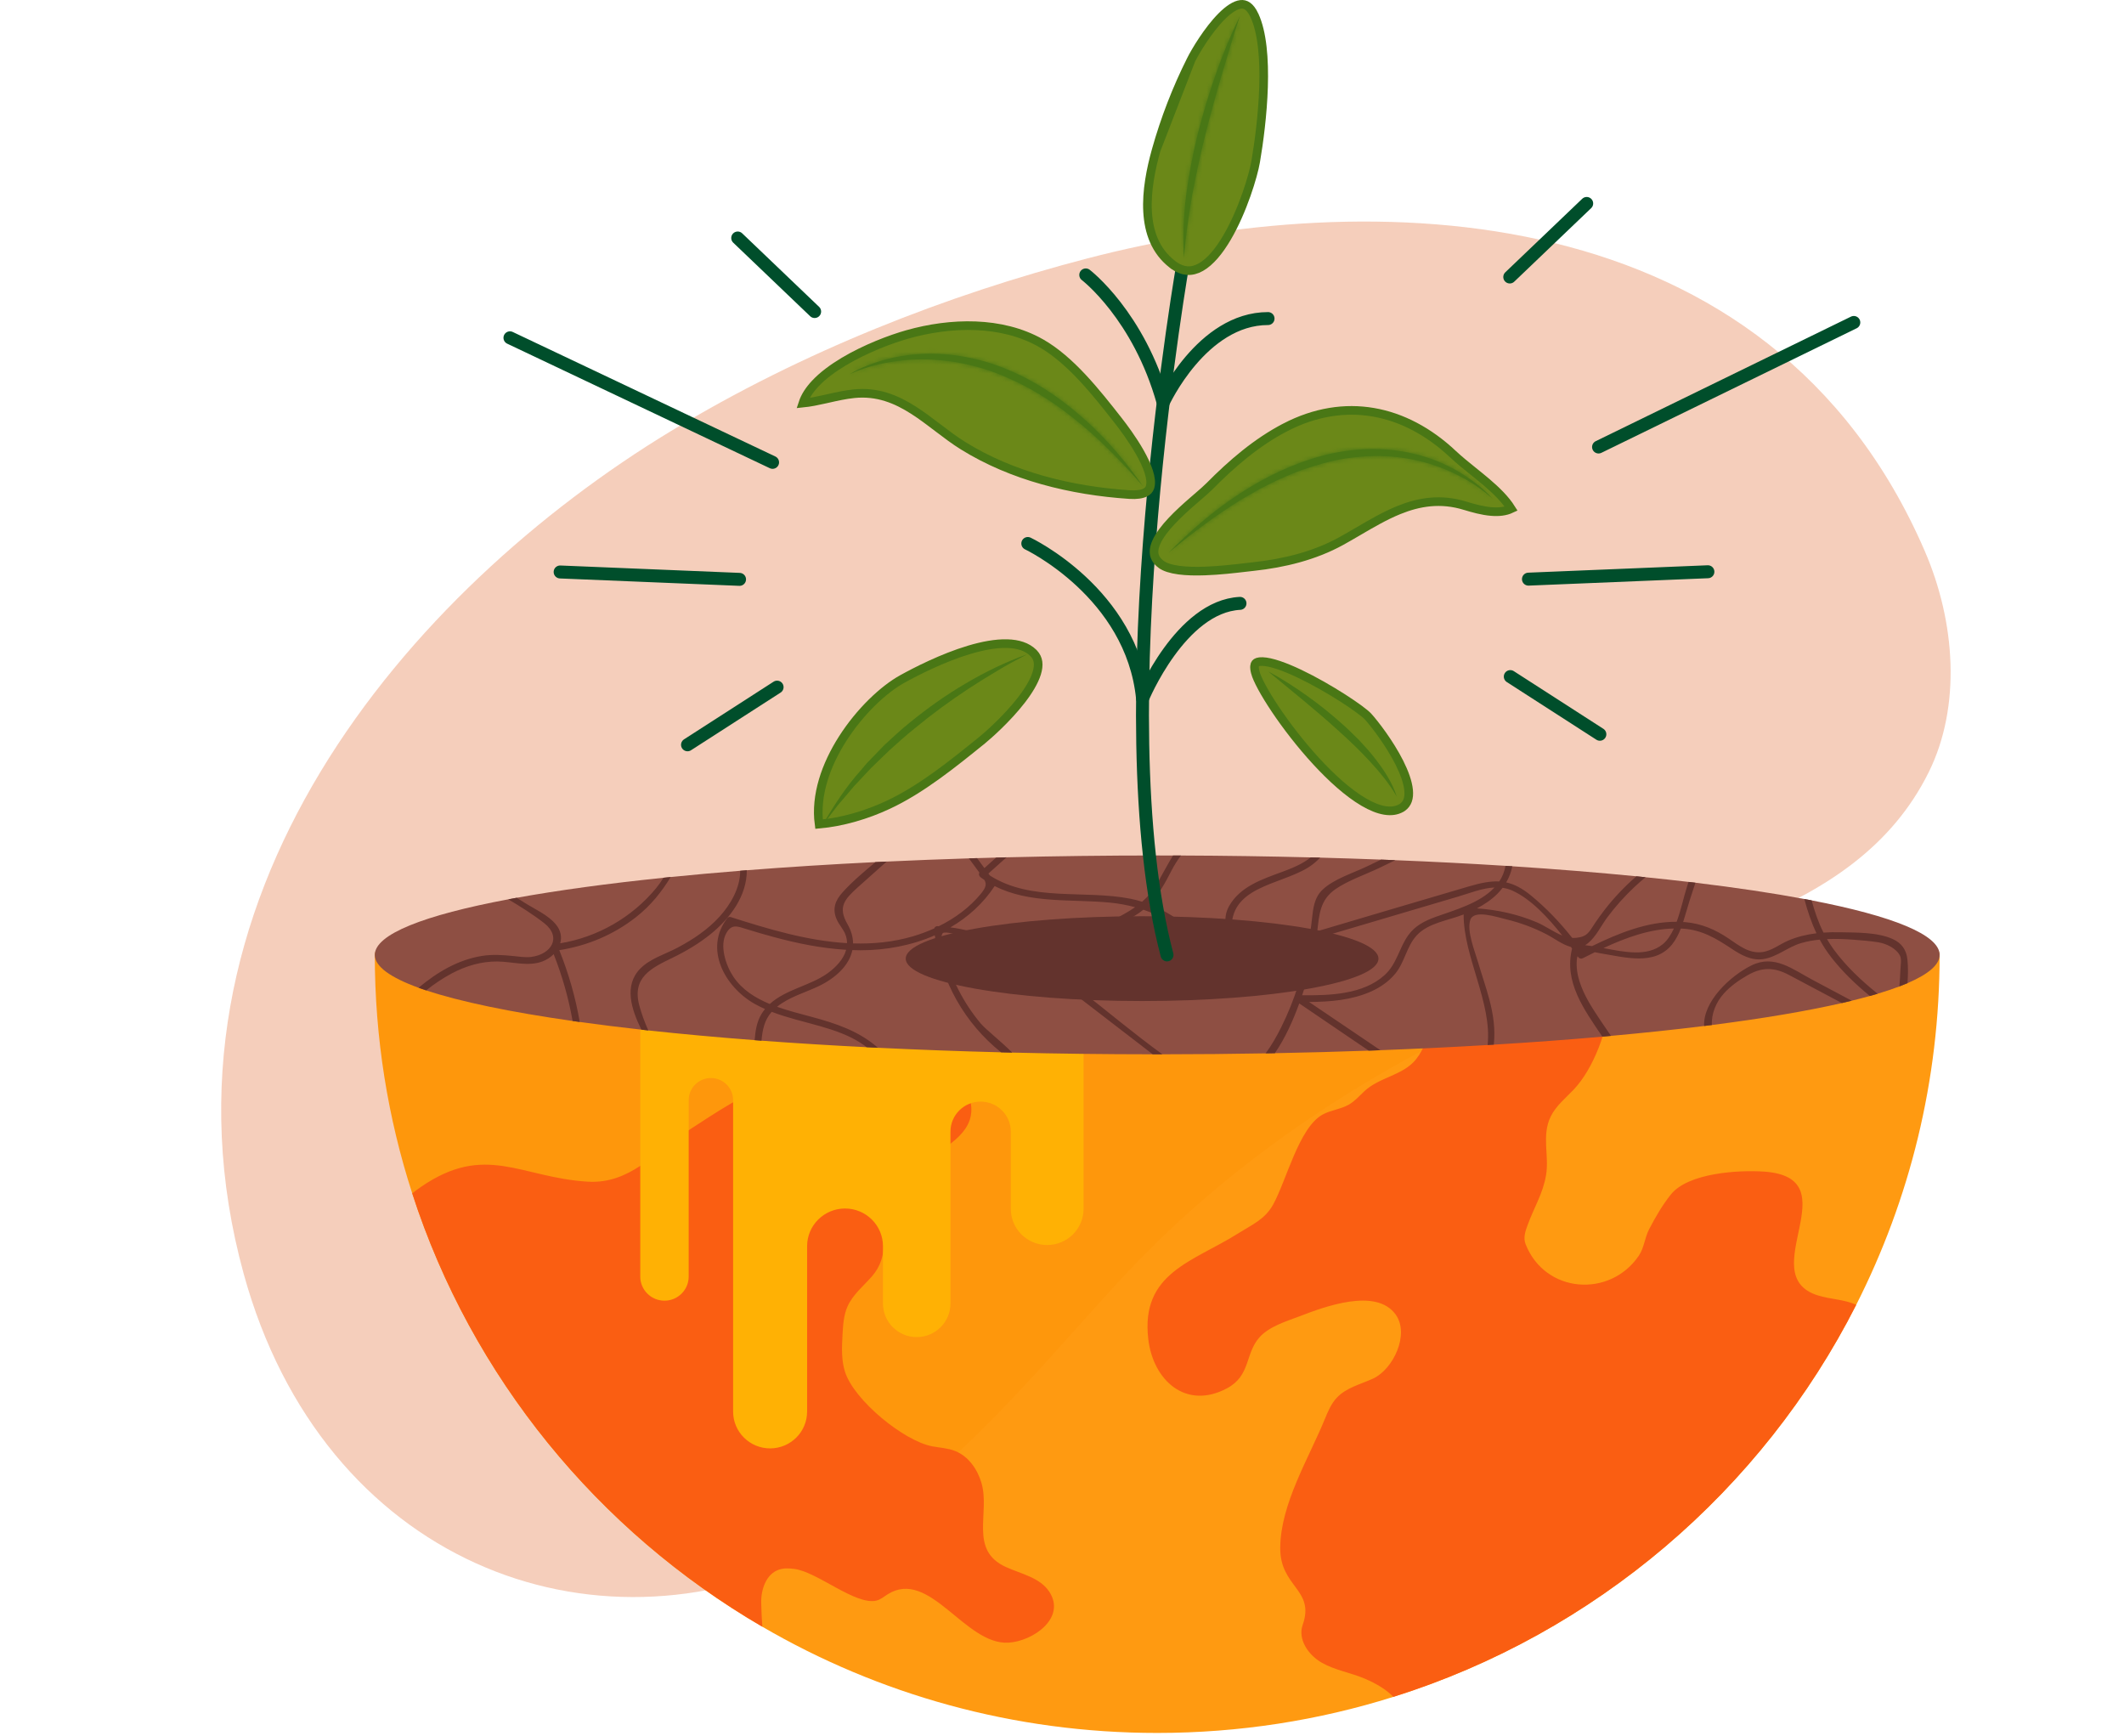 <svg width="492" height="402" viewBox="0 0 492 402" fill="none" xmlns="http://www.w3.org/2000/svg">
<path d="M155.424 99.832C94.843 136.607 32.595 208.291 56.452 295.034C74.776 361.664 137.098 385.431 189.068 359.776C217.86 345.561 237.668 320.137 259.374 296.572C286.117 267.534 319.589 246.297 355.007 231.042C385.854 217.753 429.664 213.406 446.772 178.832C454.315 163.585 452.972 144.07 445.826 127.567C410.011 44.873 317.526 42.764 251.91 59.842C219.585 68.252 185.903 81.333 155.43 99.83L155.424 99.832Z" fill="#E78656" fill-opacity="0.4"/>
<path d="M449.292 221.151C449.292 250.308 442.329 277.845 429.969 302.204C408.163 345.176 369.572 378.281 322.757 393C305.494 398.428 287.119 401.356 268.054 401.356C234.688 401.356 203.436 392.393 176.586 376.755C138.48 354.56 109.249 318.924 95.487 276.388C89.856 258.983 86.817 240.425 86.817 221.159C86.817 211.401 167.962 203.496 268.054 203.496C368.147 203.496 449.292 211.401 449.292 221.151Z" fill="#FF9300" fill-opacity="0.93"/>
<path d="M243.021 368.602C240.867 365.354 236.552 364.536 232.988 362.917C224.403 358.999 229.385 350.449 227.348 343.463C226.416 340.27 224.309 337.241 221.192 336.034C219.532 335.387 217.714 335.302 215.96 334.975C209.373 333.744 197.875 324.345 195.744 317.748C194.859 314.992 195 312.032 195.157 309.151C195.282 306.9 195.415 304.587 196.339 302.531C197.561 299.814 199.997 297.867 201.963 295.624C206.091 290.905 204.423 285.609 204.524 279.947C204.759 267.339 232.447 267.152 223.072 250.806C218.694 243.174 211.213 243.758 203.608 246.172C195.791 248.665 187.449 248.003 179.805 250.619C172.411 253.15 165.706 257.76 159.205 261.974C151.717 266.817 145.968 274.27 136.146 273.678C120.63 272.744 112.453 264.598 97.508 274.893C96.819 275.368 96.145 275.867 95.487 276.388C109.249 318.924 138.48 354.56 176.586 376.755C176.437 374.871 176.374 373.002 176.327 371.273C176.241 368.126 177.479 364.49 180.486 363.516C181.614 363.15 182.828 363.22 184.003 363.368C189.329 364.038 198.149 371.833 203.005 370.704C203.976 370.478 204.752 369.785 205.597 369.256C215.333 363.119 223.511 381.038 233.607 380.446C239.277 380.112 247.055 374.723 243.037 368.617L243.021 368.602ZM421.071 300.016C405.97 295.258 428.966 272.697 408.547 271.342C402.727 270.96 390.994 271.615 386.984 276.708C385.018 279.2 383.483 281.848 381.995 284.706C380.961 286.691 380.875 288.965 379.606 290.834C372.94 300.639 357.909 299.619 353.39 288.156C352.787 286.629 353.359 285.072 353.852 283.732C355.317 279.698 357.393 276.466 358.121 272.191C358.896 267.627 357.04 262.986 359.218 258.563C360.432 256.102 362.664 254.318 364.559 252.317C373.34 243.011 379.238 216.463 362.045 212.25C356.147 210.809 355.763 214.197 350.414 217.545C345.127 220.855 340.255 221.571 336.049 226.953C331.882 232.272 331.819 240.55 328.028 245.316C325.005 249.101 319.514 249.451 316.037 252.737C314.877 253.835 313.804 255.058 312.418 255.845C310.522 256.919 308.22 257.099 306.316 258.165C300.849 261.226 297.967 273.491 294.881 279.028C292.978 282.424 290.064 283.608 286.868 285.625C276.388 292.244 264.177 294.728 265.987 310.148C267.107 319.719 274.728 326.618 284.236 321.525C289.727 318.574 288.372 313.566 291.701 309.774C293.964 307.196 297.99 306.012 301.1 304.829C306.7 302.679 318.778 298.116 323.305 304.471C326.587 309.089 322.663 317.157 318.089 319.267C315.183 320.606 311.854 321.377 309.669 323.698C308.345 325.1 307.593 326.922 306.865 328.698C303.105 337.856 296.659 348.276 296.549 358.408C296.447 367.628 304.672 368.08 301.75 376.335C300.575 379.66 303.05 383.281 306.113 385.049C309.167 386.817 312.778 387.37 316.037 388.74C319.068 390.017 321.237 391.435 322.757 393C369.572 378.281 408.163 345.176 429.969 302.204C427.204 300.919 423.985 300.943 421.071 300.016Z" fill="#FA5E12"/>
<path d="M148.31 224.336V295.663C148.31 298.739 150.824 301.239 153.918 301.239C157.012 301.239 159.526 298.739 159.526 295.663V254.793C159.526 251.966 161.829 249.677 164.672 249.677C167.516 249.677 169.818 251.966 169.818 254.793V326.93C169.818 331.634 173.656 335.45 178.387 335.45C183.118 335.45 186.956 331.634 186.956 326.93V288.63C186.956 283.802 190.888 279.893 195.744 279.893C200.592 279.893 204.532 283.802 204.532 288.63V301.901C204.532 306.191 208.033 309.673 212.349 309.673C216.665 309.673 220.166 306.191 220.166 301.901V262.082C220.166 258.251 223.291 255.136 227.153 255.136C231.006 255.136 234.139 258.243 234.139 262.082V279.971C234.139 284.604 237.915 288.35 242.567 288.35C247.22 288.35 250.995 284.596 250.995 279.971V224.577L148.318 224.344L148.31 224.336Z" fill="#FFB104"/>
<path d="M449.292 221.151C449.284 223.433 446.684 225.629 441.843 227.708C441.256 227.957 440.629 228.214 439.971 228.463C438.46 229.032 436.783 229.6 434.935 230.153C434.347 230.325 433.744 230.504 433.126 230.675C431.802 231.041 430.4 231.407 428.927 231.765C428.191 231.952 427.431 232.131 426.656 232.31C418.487 234.179 408.328 235.893 396.54 237.396C395.944 237.474 395.341 237.544 394.738 237.622C388.026 238.455 380.812 239.218 373.159 239.911C372.494 239.973 371.836 240.036 371.17 240.09C363.228 240.791 354.816 241.414 346.02 241.944C345.55 241.975 345.072 242.006 344.586 242.029C336.605 242.504 328.31 242.902 319.749 243.229C318.848 243.26 317.948 243.299 317.047 243.33C309.966 243.579 302.706 243.782 295.304 243.922C294.591 243.937 293.878 243.945 293.166 243.961C285.349 244.101 277.367 244.171 269.253 244.179H267.02C255.898 244.171 245.027 244.039 234.468 243.782C233.607 243.766 232.745 243.743 231.884 243.719C222.062 243.47 212.537 243.112 203.365 242.668C202.488 242.629 201.619 242.582 200.749 242.536C192.298 242.107 184.16 241.601 176.39 241.025C175.857 240.978 175.325 240.939 174.8 240.9C166.082 240.238 157.85 239.483 150.174 238.65C149.634 238.587 149.101 238.525 148.569 238.47C143.556 237.91 138.786 237.318 134.29 236.687C133.734 236.617 133.185 236.539 132.637 236.461C118.186 234.397 106.617 231.999 98.714 229.374C98.103 229.172 97.516 228.97 96.952 228.767C90.396 226.384 86.825 223.822 86.817 221.159C86.817 216.385 98.213 211.954 117.74 208.286C118.382 208.161 119.032 208.044 119.698 207.927C129.308 206.191 140.752 204.625 153.683 203.294C154.239 203.239 154.803 203.177 155.367 203.122C160.505 202.601 165.879 202.118 171.455 201.674C171.964 201.627 172.474 201.588 172.991 201.549C182.39 200.81 192.36 200.179 202.793 199.665C203.655 199.626 204.517 199.587 205.386 199.54C211.582 199.252 217.942 199.003 224.435 198.8C225.061 198.785 225.696 198.761 226.322 198.746C227.787 198.699 229.252 198.66 230.732 198.621C231.531 198.598 232.338 198.574 233.145 198.559C244.439 198.279 256.11 198.131 268.054 198.131C269.276 198.131 270.498 198.131 271.72 198.138H273.561C283.821 198.177 293.855 198.325 303.614 198.575C304.343 198.59 305.071 198.613 305.792 198.629C310.577 198.761 315.285 198.909 319.914 199.088C321.026 199.127 322.122 199.174 323.219 199.221C332.039 199.571 340.56 200.015 348.738 200.529C349.262 200.568 349.787 200.599 350.312 200.63C360.486 201.292 370.105 202.071 379.05 202.951C379.762 203.021 380.475 203.091 381.172 203.169C384.595 203.512 387.924 203.878 391.135 204.252C391.668 204.314 392.2 204.376 392.725 204.439C402.148 205.576 410.607 206.837 417.946 208.208C418.518 208.309 419.082 208.418 419.638 208.527C438.381 212.148 449.292 216.494 449.292 221.151Z" fill="#8E4F43"/>
<path d="M441.835 222.272C441.608 219.99 440.512 218.425 438.42 217.483C434.896 215.879 429.938 215.995 426.162 215.91C424.909 215.879 423.648 215.91 422.395 215.995C421.181 213.581 420.335 211.081 419.638 208.527C419.082 208.418 418.518 208.309 417.946 208.208C418.682 210.933 419.544 213.573 420.766 216.151C418.526 216.424 416.317 216.938 414.226 217.841C412.205 218.706 410.356 220.255 408.124 220.512C405.085 220.863 402.774 218.947 400.417 217.366C397.331 215.287 394.174 213.916 390.43 213.573C390.242 213.558 390.062 213.558 389.882 213.542C390.422 211.884 390.861 210.178 391.362 208.628C391.817 207.234 392.263 205.833 392.725 204.439C392.2 204.376 391.668 204.314 391.135 204.252C391.01 204.649 390.877 205.038 390.751 205.435C390.031 207.663 389.396 210.739 388.378 213.488C381.564 213.441 374.906 216.136 368.789 219.118C368.241 219.033 367.692 218.962 367.168 218.908C367.403 218.768 367.645 218.612 367.88 218.41C369.744 216.875 370.857 214.422 372.282 212.507C374.162 209.968 376.292 207.6 378.603 205.428C379.441 204.641 380.295 203.893 381.172 203.169C380.475 203.091 379.762 203.021 379.05 202.951C376.347 205.295 373.872 207.896 371.656 210.762C370.919 211.72 370.207 212.701 369.525 213.706C368.131 215.746 367.818 216.93 365.115 217.202C364.802 217.234 364.489 217.234 364.183 217.218C361.332 213.62 358.152 210.279 354.596 207.367C352.552 205.7 350.735 204.766 348.894 204.369C349.576 203.2 350.061 201.939 350.312 200.63C349.787 200.599 349.262 200.568 348.738 200.529C348.487 201.915 347.978 203.099 347.288 204.15C345.189 204.034 342.957 204.501 340.224 205.303C328.522 208.737 316.828 212.211 305.134 215.676C305.572 211.884 305.737 208.41 309.363 205.918C312.363 203.862 316.311 202.554 319.6 200.965C320.807 200.381 322.013 199.805 323.219 199.221C322.122 199.174 321.026 199.127 319.914 199.089C318.841 199.602 317.768 200.124 316.695 200.638C313.452 202.204 309.058 203.527 306.395 206.019C304.405 207.881 304.17 210.396 303.888 212.958C303.771 214.033 303.63 215.1 303.473 216.167C301.116 216.86 298.758 217.561 296.4 218.262C292.727 219.336 288.897 220.575 285.043 219.897C285.701 218.589 285.427 217.125 285.333 215.544C284.699 205.404 296.205 205.015 302.847 201.028C303.873 200.412 304.891 199.595 305.792 198.629C305.071 198.613 304.343 198.59 303.614 198.575C301.703 200.109 299.244 201.106 296.98 201.939C292.351 203.636 287.166 205.35 284.652 209.952C283.477 212.109 283.97 213.581 283.79 215.855C283.696 216.961 283.437 218.285 282.889 219.305C280.508 218.425 278.393 216.914 276.365 215.435C273.012 212.982 269.879 210.848 266.237 209.43C268.344 207.289 269.785 204.719 271.281 201.783C271.971 200.444 272.73 199.229 273.561 198.138H271.72C270.467 200.148 269.37 202.313 268.101 204.524C267.099 206.276 265.924 207.655 264.553 208.846C263.692 208.574 262.806 208.332 261.874 208.153C251.136 206.043 238.862 208.901 229.283 202.764C229.173 202.616 229.064 202.461 228.954 202.313C230.348 201.059 231.75 199.813 233.145 198.559C232.338 198.575 231.531 198.598 230.732 198.621C229.831 199.431 228.923 200.241 228.022 201.051C227.458 200.28 226.894 199.517 226.322 198.746C225.696 198.761 225.061 198.785 224.435 198.8C225.249 199.906 226.056 201.012 226.871 202.11C226.636 202.476 226.824 202.943 227.16 203.193C227.45 203.411 227.756 203.621 228.053 203.831C228.539 204.758 228.422 205.506 227.247 206.954C224.599 210.178 221.2 212.678 217.456 214.516C217.354 214.516 217.244 214.5 217.135 214.5C216.829 214.477 216.493 214.726 216.391 215.03C214.793 215.746 213.148 216.361 211.48 216.852C206.898 218.199 202.245 218.643 197.6 218.495C197.6 217.07 197.193 215.567 196.292 214.002C194.06 210.116 195.556 208.332 198.689 205.513C200.561 203.823 202.457 202.157 204.336 200.475C204.689 200.163 205.034 199.852 205.386 199.54C204.517 199.587 203.655 199.626 202.793 199.665C200.13 201.9 197.428 204.158 195.157 206.681C193.449 208.582 192.76 210.49 193.794 212.896C194.342 214.181 195.36 215.17 195.854 216.494C196.097 217.156 196.206 217.81 196.206 218.433C187.058 217.911 177.925 215.162 169.278 212.398C169.035 212.32 168.675 212.39 168.51 212.6C162.988 219.671 167.868 228.557 174.776 232.482C175.567 232.933 176.382 233.323 177.204 233.689C176.93 234.039 176.664 234.398 176.421 234.787C175.262 236.687 174.98 238.774 174.8 240.9C175.325 240.939 175.857 240.978 176.39 241.025C176.609 238.618 177.009 236.321 178.755 234.343C182.405 235.753 186.29 236.601 190.042 237.684C193.253 238.611 196.473 239.701 199.3 241.508C199.801 241.827 200.287 242.177 200.749 242.536C201.619 242.582 202.488 242.629 203.365 242.668C203.342 242.645 203.318 242.629 203.295 242.606C198.877 238.751 193.543 236.999 187.959 235.496C185.413 234.81 182.656 234.117 179.993 233.175C182.75 230.924 186.376 229.943 189.549 228.44C193.457 226.594 196.715 223.643 197.444 220.045C198.063 220.061 198.689 220.084 199.308 220.084C205.214 220.092 211.182 218.97 216.532 216.626C218.028 227.295 223.409 236.936 231.884 243.719C232.745 243.743 233.607 243.766 234.468 243.782C231.719 241.025 228.375 238.47 227.137 236.999C223.111 232.178 220.205 226.485 218.764 220.38C218.568 219.531 217.652 216.821 218.388 216.12C218.936 215.598 222.336 216.65 223.127 216.829C226.518 217.576 229.792 218.892 232.776 220.66C236.411 222.802 242.598 229.133 247.447 229.009C247.486 229.102 247.541 229.188 247.627 229.25C254.089 234.226 260.551 239.202 267.02 244.179H269.253C262.665 239.405 256.368 234.086 249.969 229.11C258.303 227.334 266.644 225.559 274.978 223.783C277.657 223.207 281.691 223.067 283.962 221.205C285.004 221.47 286.085 221.634 287.228 221.649C292.484 221.704 298.014 219.671 303.168 217.958C301.993 224.858 299.948 231.563 296.792 237.886C295.758 239.958 294.583 242.061 293.166 243.961C293.878 243.945 294.591 243.937 295.304 243.922C297.748 240.378 299.58 236.189 300.959 232.396C306.332 236.033 311.69 239.685 317.047 243.33C317.948 243.299 318.848 243.26 319.749 243.229C314.251 239.506 308.744 235.784 303.238 232.061C308.11 232.03 313.123 231.625 317.58 229.639C319.726 228.681 321.692 227.326 323.188 225.512C325.381 222.872 325.827 219.181 328.138 216.665C330.832 213.729 335.446 213.207 339.033 211.79C338.986 221.54 345.652 232.264 344.586 242.029C345.072 242.006 345.55 241.975 346.02 241.944C346.411 238.361 345.902 234.888 344.97 231.399C344.202 228.51 343.208 225.699 342.37 222.833C341.618 220.286 339.738 215.653 340.568 213.083C341.375 210.567 346.662 212.382 348.965 212.935C352.176 213.706 355.301 214.866 358.231 216.385C360.056 217.335 361.951 218.822 363.886 219.313C363.972 219.438 364.066 219.562 364.152 219.687C362.249 227.404 366.831 233.689 371.17 240.09C371.836 240.036 372.494 239.973 373.159 239.911C372.353 238.704 371.522 237.505 370.716 236.306C368.82 233.479 366.901 230.558 365.875 227.295C365.366 225.691 365.108 223.986 365.249 222.296C365.272 221.961 365.335 221.688 365.421 221.455C365.468 221.517 365.523 221.587 365.562 221.649C365.82 222.007 366.228 222.132 366.635 221.93C367.551 221.462 368.483 220.995 369.423 220.536C369.893 220.637 370.371 220.738 370.818 220.808C376.253 221.665 383.256 223.767 387.313 218.737C388.182 217.654 388.817 216.393 389.342 215.061C389.498 215.069 389.655 215.069 389.811 215.076C394.245 215.365 397.534 217.35 401.098 219.718C403.268 221.159 405.641 222.506 408.351 222.14C411.5 221.719 414.179 219.297 417.202 218.425C418.612 218.012 420.053 217.763 421.518 217.623C422.277 219.025 423.163 220.403 424.22 221.758C426.82 225.084 429.867 227.996 433.126 230.675C433.744 230.504 434.347 230.325 434.935 230.153C431.144 227.108 427.611 223.775 424.737 219.866C424.165 219.087 423.672 218.293 423.202 217.498C425.316 217.397 427.439 217.491 429.53 217.654C431.395 217.794 433.274 217.95 435.123 218.246C436.917 218.534 439.243 219.624 440.112 221.346C440.527 222.171 440.238 223.69 440.206 224.616C440.159 225.901 440.073 227.178 439.971 228.463C440.629 228.214 441.256 227.957 441.843 227.708C441.984 225.855 442.016 224.024 441.835 222.272ZM191.718 225.403C187.677 228.308 182.006 229.125 178.309 232.529C174.956 231.142 171.902 229.227 169.873 226.205C168.158 223.635 166.568 219.009 168.275 216.058C169.521 213.908 170.86 214.547 172.99 215.209C175.066 215.847 177.15 216.463 179.249 217.023C184.724 218.503 190.332 219.64 196.003 219.975C195.407 222.163 193.606 224.048 191.718 225.403ZM237.335 221.891C232.306 217.966 226.416 215.606 220.158 214.781C224.2 212.429 227.732 209.267 230.403 205.21C238.494 209.345 248.199 208.192 257.12 209.049C259.164 209.251 261.083 209.61 262.932 210.108C262.156 210.653 261.326 211.159 260.441 211.658C258.154 212.919 255.718 214.173 254.12 216.307C252.264 218.776 252.24 221.891 250.878 224.57C247.502 231.189 240.899 224.679 237.335 221.891ZM281.769 220.567C280.806 221.151 279.451 221.229 278.362 221.47C276.333 221.906 274.313 222.335 272.284 222.763C265.18 224.281 258.083 225.792 250.987 227.303C251.567 226.649 252.099 225.784 252.554 224.663C253.447 222.49 253.65 220.014 254.872 217.973C256.595 215.1 259.908 213.807 262.673 212.195C263.472 211.728 264.193 211.229 264.851 210.692C267.937 211.751 270.827 213.27 273.662 215.349C276.302 217.288 278.91 219.29 281.855 220.504C281.824 220.528 281.8 220.551 281.769 220.567ZM332.579 212.343C330.057 213.254 327.77 214.399 326.188 216.626C324.057 219.632 323.572 223.238 320.736 225.823C315.786 230.332 308.055 230.566 301.625 230.504C301.899 229.686 302.157 228.899 302.392 228.152C303.504 224.632 304.343 221.034 304.899 217.389C305.431 217.226 305.956 217.062 306.473 216.907C313.405 214.858 320.337 212.802 327.268 210.754C330.738 209.734 334.208 208.706 337.67 207.678C340.411 206.876 343.302 205.677 346.176 205.544C342.816 209.158 337.036 210.747 332.579 212.343ZM355.975 213.605C351.542 211.728 346.881 210.708 342.119 210.381C343.842 209.477 345.479 208.379 346.858 207.001C347.288 206.565 347.688 206.105 348.056 205.622C348.839 205.731 349.63 205.949 350.406 206.308C354.612 208.223 358.607 212.507 361.881 216.665C359.875 215.879 357.964 214.453 355.975 213.605ZM385.151 218.69C381.548 221.618 376.339 220.512 371.428 219.578C376.582 217.179 382.104 215.162 387.736 215.045C387.054 216.517 386.224 217.81 385.151 218.69ZM405.688 223.604C400.761 226.041 394.48 231.944 394.738 237.622C395.341 237.544 395.944 237.474 396.54 237.396C396.383 234.826 397.495 232.108 399.328 230.075C400.863 228.37 402.829 226.999 404.819 225.862C408.085 223.986 410.912 223.97 414.335 225.769C418.447 227.934 422.552 230.114 426.656 232.31C427.431 232.131 428.191 231.952 428.927 231.765C425.912 230.161 422.896 228.557 419.881 226.953C415.212 224.468 410.975 220.979 405.688 223.604ZM172.99 201.549C172.474 201.588 171.964 201.627 171.455 201.674C171.479 205.591 169.262 209.43 166.717 212.25C164.007 215.263 160.537 217.576 156.973 219.469C154.13 220.987 150.621 221.984 148.31 224.336C144.433 228.284 146.281 233.813 148.569 238.47C149.101 238.525 149.634 238.587 150.174 238.65C149.289 236.679 148.6 234.732 148.114 232.965C146.297 226.384 150.864 224.196 155.767 221.828C158.884 220.318 161.876 218.542 164.578 216.369C169.066 212.748 173.014 207.546 172.99 201.549ZM153.683 203.294C153.182 204.119 152.618 204.921 151.984 205.7C146.383 212.483 138.449 217.031 129.77 218.472C130.17 217.055 129.927 215.505 128.76 214.095C126.927 211.884 123.865 210.56 121.484 209.057L119.698 207.927C119.032 208.044 118.382 208.161 117.74 208.286C120.622 209.999 123.465 211.782 126.042 213.792C130.225 217.07 127.679 221.073 122.995 221.634C121.593 221.797 120.113 221.525 118.727 221.4C116.314 221.166 114.011 221.011 111.607 221.4C106.061 222.296 101.252 225.177 96.952 228.767C97.516 228.97 98.103 229.172 98.714 229.375C100.586 227.895 102.56 226.548 104.683 225.426C107.957 223.697 111.544 222.63 115.272 222.685C118.672 222.724 122.345 223.915 125.658 222.669C126.653 222.288 127.538 221.704 128.251 220.987C130.24 226.026 131.713 231.197 132.637 236.461C133.185 236.539 133.734 236.617 134.29 236.687C133.311 231.018 131.729 225.457 129.551 220.061C136.06 219.04 142.122 216.494 147.323 212.413C150.856 209.633 153.252 206.533 155.367 203.122C154.803 203.177 154.239 203.239 153.683 203.294Z" fill="#63332D"/>
<path d="M264.553 231.843C294.791 231.843 319.303 227.447 319.303 222.023C319.303 216.6 294.791 212.203 264.553 212.203C234.316 212.203 209.804 216.6 209.804 222.023C209.804 227.447 234.316 231.843 264.553 231.843Z" fill="#63332D"/>
<path d="M274.242 59.728C274.242 59.728 255.552 165.286 270.328 221.159" stroke="#004E2B" stroke-width="3" stroke-linecap="round" stroke-linejoin="round"/>
<path d="M251.505 63.673C251.505 63.673 263.813 73.052 269.437 93.257C269.437 93.257 278.36 73.78 293.727 73.78" stroke="#004E2B" stroke-width="3" stroke-linecap="round" stroke-linejoin="round"/>
<path d="M238.078 125.875C238.078 125.875 262.243 137.314 264.659 161.779C264.659 161.779 273.458 140.443 287.229 139.742" stroke="#004E2B" stroke-width="3" stroke-linecap="round" stroke-linejoin="round"/>
<path d="M275.912 13.842C272.547 20.542 269.837 27.565 267.808 34.78L275.912 13.842ZM275.912 13.842C276.894 11.888 279.811 6.962 282.998 3.774C284.62 2.152 286.138 1.159 287.38 1.017C287.953 0.952 288.475 1.067 288.975 1.416C289.496 1.781 290.054 2.446 290.58 3.582L290.58 3.583C292.404 7.521 292.888 13.705 292.685 20.15C292.484 26.547 291.616 33.023 290.863 37.426L290.863 37.426C290.303 40.705 287.861 48.835 284.214 55.041C282.383 58.158 280.327 60.652 278.169 61.872C277.109 62.471 276.052 62.748 274.987 62.671C274.036 62.601 273.009 62.244 271.906 61.47L271.516 61.166C267.654 58.153 266.097 53.812 265.825 49.046C265.552 44.263 266.584 39.151 267.808 34.78L275.912 13.842Z" fill="#6B8818" stroke="#497715" stroke-width="2"/>
<mask id="path-12-inside-1_0_3150" fill="white">
<path d="M287.22 3.671C285.721 8.264 284.337 12.875 282.962 17.477C281.613 22.097 280.326 26.716 279.162 31.371C277.998 36.026 277.002 40.715 276.111 45.422C275.309 50.147 274.639 54.898 274.242 59.719C273.951 54.898 274.172 50.033 274.754 45.221C275.38 40.417 276.314 35.649 277.46 30.95C278.668 26.261 280.044 21.615 281.666 17.056C283.27 12.498 285.104 8.01 287.229 3.662L287.22 3.671Z"/>
</mask>
<path d="M287.22 3.671C285.721 8.264 284.337 12.875 282.962 17.477C281.613 22.097 280.326 26.716 279.162 31.371C277.998 36.026 277.002 40.715 276.111 45.422C275.309 50.147 274.639 54.898 274.242 59.719C273.951 54.898 274.172 50.033 274.754 45.221C275.38 40.417 276.314 35.649 277.46 30.95C278.668 26.261 280.044 21.615 281.666 17.056C283.27 12.498 285.104 8.01 287.229 3.662L287.22 3.671Z" fill="#497715"/>
<path d="M287.22 3.671L285.81 2.253L285.468 2.593L285.319 3.051L287.22 3.671ZM282.962 17.477L281.045 16.904L281.042 16.917L282.962 17.477ZM276.111 45.422L274.146 45.051L274.143 45.069L274.14 45.088L276.111 45.422ZM274.242 59.719L272.246 59.84L276.236 59.883L274.242 59.719ZM274.754 45.221L272.77 44.962L272.769 44.972L272.768 44.981L274.754 45.221ZM277.46 30.95L275.524 30.451L275.52 30.464L275.517 30.476L277.46 30.95ZM281.666 17.056L283.55 17.727L283.552 17.721L281.666 17.056ZM287.229 3.662L289.026 4.54L285.818 2.244L287.229 3.662ZM285.319 3.051C283.811 7.671 282.42 12.304 281.045 16.904L284.878 18.05C286.254 13.446 287.631 8.858 289.121 4.292L285.319 3.051ZM281.042 16.917C279.689 21.551 278.394 26.197 277.222 30.886L281.102 31.856C282.257 27.235 283.537 22.642 284.882 18.038L281.042 16.917ZM277.222 30.886C276.046 35.586 275.042 40.315 274.146 45.051L278.077 45.794C278.962 41.116 279.95 36.465 281.102 31.856L277.222 30.886ZM274.14 45.088C273.331 49.848 272.652 54.659 272.249 59.555L276.236 59.883C276.626 55.137 277.287 50.447 278.083 45.757L274.14 45.088ZM276.239 59.599C275.956 54.918 276.169 50.175 276.739 45.461L272.768 44.981C272.174 49.891 271.947 54.879 272.246 59.84L276.239 59.599ZM276.737 45.479C277.352 40.76 278.272 36.064 279.403 31.424L275.517 30.476C274.357 35.233 273.407 40.075 272.77 44.962L276.737 45.479ZM279.397 31.449C280.593 26.805 281.952 22.218 283.55 17.727L279.782 16.386C278.135 21.012 276.743 25.716 275.524 30.451L279.397 31.449ZM283.552 17.721C285.135 13.224 286.94 8.809 289.026 4.54L285.432 2.784C283.268 7.212 281.406 11.772 279.779 16.392L283.552 17.721ZM285.818 2.244L285.81 2.253L288.631 5.089L288.639 5.08L285.818 2.244Z" fill="#497715" mask="url(#path-12-inside-1_0_3150)"/>
<path d="M266.435 112.652L266.372 112.887C266.184 113.395 265.837 113.799 265.24 114.09C264.512 114.446 263.359 114.659 261.595 114.542C248.135 113.638 234.511 110.327 223.08 103.225C221.142 102.02 219.288 100.621 217.407 99.19C217.322 99.125 217.237 99.061 217.153 98.996C215.365 97.636 213.547 96.252 211.657 95.04C207.679 92.488 203.279 90.626 197.835 91.184C195.772 91.395 193.735 91.855 191.771 92.298C191.542 92.349 191.314 92.401 191.087 92.451C189.346 92.841 187.658 93.195 185.981 93.365C186.487 91.811 187.479 90.294 188.856 88.831C190.594 86.984 192.892 85.28 195.425 83.764C200.493 80.731 206.365 78.529 210.181 77.451C220.23 74.614 231.941 74.281 241.086 79.445L241.086 79.446C247.976 83.334 254.042 91.042 258.996 97.371L258.997 97.372C260.146 98.836 262.311 101.715 264.038 104.763C264.902 106.288 265.638 107.825 266.086 109.227C266.542 110.652 266.659 111.813 266.435 112.652Z" fill="#6B8818" stroke="#497715" stroke-width="2"/>
<mask id="path-15-inside-2_0_3150" fill="white">
<path d="M196.782 86.692C198.184 85.815 199.691 85.114 201.243 84.527C202.786 83.922 204.382 83.44 206.004 83.037C207.626 82.625 209.275 82.388 210.932 82.169C212.598 81.993 214.265 81.906 215.94 81.923C222.649 81.976 229.323 83.624 235.371 86.464C241.463 89.251 246.929 93.214 251.831 97.667C256.751 102.128 261 107.239 264.774 112.621C263.663 111.403 262.57 110.175 261.494 108.939C260.374 107.739 259.228 106.564 258.1 105.381L254.591 101.944C253.356 100.866 252.175 99.744 250.923 98.692C248.393 96.632 245.863 94.564 243.112 92.828C241.781 91.89 240.352 91.11 238.968 90.26C237.531 89.514 236.12 88.699 234.622 88.059C231.695 86.666 228.635 85.544 225.488 84.755C222.349 83.931 219.131 83.457 215.887 83.291C212.642 83.133 209.372 83.317 206.162 83.878C202.936 84.404 199.762 85.316 196.764 86.692H196.782Z"/>
</mask>
<path d="M196.782 86.692C198.184 85.815 199.691 85.114 201.243 84.527C202.786 83.922 204.382 83.44 206.004 83.037C207.626 82.625 209.275 82.388 210.932 82.169C212.598 81.993 214.265 81.906 215.94 81.923C222.649 81.976 229.323 83.624 235.371 86.464C241.463 89.251 246.929 93.214 251.831 97.667C256.751 102.128 261 107.239 264.774 112.621C263.663 111.403 262.57 110.175 261.494 108.939C260.374 107.739 259.228 106.564 258.1 105.381L254.591 101.944C253.356 100.866 252.175 99.744 250.923 98.692C248.393 96.632 245.863 94.564 243.112 92.828C241.781 91.89 240.352 91.11 238.968 90.26C237.531 89.514 236.12 88.699 234.622 88.059C231.695 86.666 228.635 85.544 225.488 84.755C222.349 83.931 219.131 83.457 215.887 83.291C212.642 83.133 209.372 83.317 206.162 83.878C202.936 84.404 199.762 85.316 196.764 86.692H196.782Z" fill="#497715"/>
<path d="M196.782 86.692V88.692H197.356L197.842 88.388L196.782 86.692ZM201.243 84.527L201.951 86.397L201.962 86.393L201.973 86.389L201.243 84.527ZM206.004 83.037L206.486 84.978L206.496 84.975L206.004 83.037ZM210.932 82.169L210.723 80.18L210.696 80.183L210.67 80.186L210.932 82.169ZM215.94 81.923L215.919 83.923L215.924 83.923L215.94 81.923ZM235.371 86.464L234.521 88.274L234.53 88.279L234.539 88.283L235.371 86.464ZM251.831 97.667L250.486 99.147L250.488 99.148L251.831 97.667ZM264.774 112.621L263.296 113.969L266.411 111.473L264.774 112.621ZM261.494 108.939L263.003 107.626L262.98 107.601L262.957 107.576L261.494 108.939ZM258.1 105.381L259.547 104L259.523 103.976L259.499 103.952L258.1 105.381ZM254.591 101.944L255.99 100.515L255.949 100.476L255.906 100.438L254.591 101.944ZM250.923 98.692L252.21 97.161L252.198 97.151L252.186 97.141L250.923 98.692ZM243.112 92.828L241.96 94.463L242.002 94.492L242.045 94.519L243.112 92.828ZM238.968 90.26L240.015 88.555L239.953 88.517L239.889 88.484L238.968 90.26ZM234.622 88.059L233.762 89.865L233.799 89.883L233.836 89.899L234.622 88.059ZM225.488 84.755L224.98 86.689L224.991 86.692L225.002 86.695L225.488 84.755ZM215.887 83.291L215.989 81.293L215.984 81.293L215.887 83.291ZM206.162 83.878L206.484 85.852L206.496 85.85L206.507 85.848L206.162 83.878ZM196.764 86.692L195.93 84.874L196.764 88.692V86.692ZM197.842 88.388C199.106 87.598 200.489 86.951 201.951 86.397L200.535 82.656C198.894 83.277 197.262 84.033 195.721 84.996L197.842 88.388ZM201.973 86.389C203.417 85.823 204.927 85.365 206.486 84.978L205.521 81.096C203.836 81.514 202.155 82.021 200.513 82.665L201.973 86.389ZM206.496 84.975C207.994 84.595 209.539 84.37 211.194 84.151L210.67 80.186C209.01 80.406 207.258 80.654 205.511 81.098L206.496 84.975ZM211.141 84.158C212.739 83.99 214.328 83.907 215.919 83.923L215.961 79.924C214.202 79.905 212.458 79.997 210.723 80.18L211.141 84.158ZM215.924 83.923C222.32 83.973 228.711 85.546 234.521 88.274L236.221 84.654C229.936 81.702 222.978 79.978 215.955 79.923L215.924 83.923ZM234.539 88.283C240.394 90.962 245.69 94.79 250.486 99.147L253.176 96.186C248.168 91.637 242.532 87.541 236.203 84.645L234.539 88.283ZM250.488 99.148C255.27 103.486 259.424 108.475 263.136 113.769L266.411 111.473C262.576 106.003 258.231 100.771 253.175 96.185L250.488 99.148ZM266.252 111.274C265.151 110.066 264.068 108.851 263.003 107.626L259.985 110.252C261.071 111.5 262.175 112.739 263.296 113.969L266.252 111.274ZM262.957 107.576C261.828 106.365 260.653 105.16 259.547 104L256.652 106.761C257.803 107.968 258.92 109.112 260.031 110.303L262.957 107.576ZM259.499 103.952L255.99 100.515L253.191 103.373L256.7 106.809L259.499 103.952ZM255.906 100.438C254.782 99.456 253.454 98.207 252.21 97.161L249.637 100.223C250.896 101.282 251.931 102.276 253.275 103.451L255.906 100.438ZM252.186 97.141C249.675 95.097 247.05 92.948 244.179 91.136L242.045 94.519C244.675 96.179 247.111 98.168 249.66 100.243L252.186 97.141ZM244.264 91.193C242.867 90.209 241.28 89.332 240.015 88.555L237.921 91.964C239.425 92.887 240.694 93.571 241.96 94.463L244.264 91.193ZM239.889 88.484C238.561 87.795 236.997 86.899 235.407 86.22L233.836 89.899C235.244 90.5 236.502 91.234 238.048 92.035L239.889 88.484ZM235.482 86.254C232.443 84.807 229.259 83.638 225.974 82.815L225.002 86.695C228.012 87.449 230.947 88.525 233.762 89.865L235.482 86.254ZM225.996 82.82C222.714 81.959 219.36 81.466 215.989 81.293L215.784 85.288C218.903 85.448 221.984 85.903 224.98 86.689L225.996 82.82ZM215.984 81.293C212.6 81.129 209.181 81.32 205.818 81.908L206.507 85.848C209.563 85.314 212.685 85.138 215.79 85.288L215.984 81.293ZM205.841 81.904C202.458 82.456 199.109 83.415 195.93 84.874L197.599 88.51C200.414 87.217 203.413 86.353 206.484 85.852L205.841 81.904ZM196.764 88.692H196.782V84.692H196.764V88.692Z" fill="#497715" mask="url(#path-15-inside-2_0_3150)"/>
<path d="M280.083 112.694L280.085 112.693C285.351 107.361 291.137 102.386 297.748 98.967L297.748 98.966C311.459 91.866 325.412 94.696 336.577 105.197L336.577 105.198C337.976 106.512 339.634 107.847 341.295 109.186C342.314 110.006 343.334 110.828 344.296 111.646C346.608 113.612 348.679 115.626 350.06 117.822C348.721 118.455 347.138 118.611 345.427 118.468C343.359 118.296 341.227 117.699 339.327 117.117L339.326 117.117C333.659 115.383 328.669 116.246 324.011 118.136C320.795 119.441 317.66 121.275 314.576 123.08C313.264 123.847 311.961 124.609 310.665 125.323L310.665 125.323C304.471 128.736 297.409 130.456 290.322 131.218C289.789 131.275 289.171 131.347 288.488 131.427C285.953 131.723 282.511 132.124 279.113 132.245C276.96 132.322 274.863 132.284 273.064 132.042C271.237 131.797 269.845 131.357 268.993 130.725L268.992 130.725C268.395 130.283 267.995 129.831 267.741 129.385L267.673 129.267L267.67 129.264C267.129 128.231 267.21 126.994 267.885 125.506C268.588 123.958 269.87 122.296 271.417 120.649C272.955 119.012 274.699 117.444 276.274 116.073C276.651 115.745 277.021 115.426 277.378 115.118C278.484 114.164 279.459 113.323 280.083 112.694Z" fill="#6B8818" stroke="#497715" stroke-width="2"/>
<mask id="path-18-inside-3_0_3150" fill="white">
<path d="M345.796 115.575C343.204 113.199 340.242 111.28 337.103 109.772C333.982 108.229 330.667 107.116 327.273 106.432C323.879 105.766 320.414 105.485 316.958 105.661C313.51 105.827 310.063 106.318 306.722 107.256C303.38 108.159 300.083 109.281 296.936 110.754C295.322 111.411 293.806 112.261 292.237 113.033C291.452 113.41 290.72 113.892 289.953 114.313L287.679 115.61C281.727 119.265 276.111 123.49 270.707 128.005C275.635 122.991 281.013 118.362 286.938 114.462C292.863 110.578 299.343 107.405 306.263 105.564C313.175 103.732 320.581 103.417 327.555 105.109C329.301 105.512 331.002 106.073 332.677 106.704C334.326 107.396 335.957 108.115 337.491 109.018C339.034 109.912 340.515 110.885 341.917 111.972C343.319 113.05 344.641 114.242 345.787 115.575H345.796Z"/>
</mask>
<path d="M345.796 115.575C343.204 113.199 340.242 111.28 337.103 109.772C333.982 108.229 330.667 107.116 327.273 106.432C323.879 105.766 320.414 105.485 316.958 105.661C313.51 105.827 310.063 106.318 306.722 107.256C303.38 108.159 300.083 109.281 296.936 110.754C295.322 111.411 293.806 112.261 292.237 113.033C291.452 113.41 290.72 113.892 289.953 114.313L287.679 115.61C281.727 119.265 276.111 123.49 270.707 128.005C275.635 122.991 281.013 118.362 286.938 114.462C292.863 110.578 299.343 107.405 306.263 105.564C313.175 103.732 320.581 103.417 327.555 105.109C329.301 105.512 331.002 106.073 332.677 106.704C334.326 107.396 335.957 108.115 337.491 109.018C339.034 109.912 340.515 110.885 341.917 111.972C343.319 113.05 344.641 114.242 345.787 115.575H345.796Z" fill="#497715"/>
<path d="M345.796 115.575V117.575H350.938L347.147 114.1L345.796 115.575ZM337.103 109.772L336.217 111.565L336.227 111.57L336.237 111.575L337.103 109.772ZM327.273 106.432L327.668 104.472L327.658 104.47L327.273 106.432ZM316.958 105.661L317.054 107.658L317.059 107.658L316.958 105.661ZM306.722 107.256L307.244 109.187L307.253 109.184L307.262 109.182L306.722 107.256ZM296.936 110.754L297.69 112.606L297.737 112.587L297.783 112.565L296.936 110.754ZM292.237 113.033L293.103 114.836L293.111 114.832L293.119 114.828L292.237 113.033ZM289.953 114.313L288.991 112.559L288.977 112.567L288.962 112.575L289.953 114.313ZM287.679 115.61L286.688 113.873L286.659 113.889L286.632 113.906L287.679 115.61ZM270.707 128.005L269.281 126.603L271.989 129.54L270.707 128.005ZM286.938 114.462L285.842 112.789L285.838 112.791L286.938 114.462ZM306.263 105.564L305.751 103.631L305.749 103.632L306.263 105.564ZM327.555 105.109L327.083 107.052L327.094 107.055L327.105 107.057L327.555 105.109ZM332.677 106.704L333.452 104.86L333.417 104.846L333.382 104.832L332.677 106.704ZM337.491 109.018L336.477 110.742L336.488 110.749L337.491 109.018ZM341.917 111.972L340.691 113.553L340.697 113.557L341.917 111.972ZM345.787 115.575L344.271 116.879L344.869 117.575H345.787V115.575ZM347.147 114.1C344.392 111.575 341.26 109.55 337.969 107.969L336.237 111.575C339.223 113.009 342.016 114.823 344.445 117.049L347.147 114.1ZM337.989 107.979C334.707 106.357 331.226 105.188 327.668 104.472L326.878 108.393C330.108 109.043 333.257 110.102 336.217 111.565L337.989 107.979ZM327.658 104.47C324.116 103.774 320.488 103.479 316.856 103.663L317.059 107.658C320.34 107.492 323.641 107.758 326.888 108.395L327.658 104.47ZM316.861 103.663C313.291 103.836 309.691 104.345 306.181 105.331L307.262 109.182C310.435 108.291 313.73 107.819 317.054 107.658L316.861 103.663ZM306.2 105.325C302.778 106.25 299.366 107.408 296.088 108.942L297.783 112.565C300.8 111.154 303.983 110.068 307.244 109.187L306.2 105.325ZM296.181 108.902C294.484 109.593 292.791 110.532 291.354 111.238L293.119 114.828C294.821 113.991 296.16 113.229 297.69 112.606L296.181 108.902ZM291.371 111.23C290.554 111.622 289.537 112.26 288.991 112.559L290.915 116.066C291.904 115.524 292.35 115.197 293.103 114.836L291.371 111.23ZM288.962 112.575L286.688 113.873L288.669 117.347L290.944 116.05L288.962 112.575ZM286.632 113.906C280.575 117.626 274.879 121.914 269.425 126.47L271.989 129.54C277.344 125.067 282.88 120.905 288.725 117.314L286.632 113.906ZM272.133 129.407C276.985 124.471 282.255 119.94 288.038 116.132L285.838 112.791C279.772 116.785 274.286 121.51 269.281 126.603L272.133 129.407ZM288.034 116.134C293.822 112.341 300.106 109.272 306.778 107.497L305.749 103.632C298.579 105.539 291.904 108.816 285.842 112.789L288.034 116.134ZM306.776 107.498C313.411 105.739 320.476 105.449 327.083 107.052L328.026 103.165C320.687 101.384 312.94 101.726 305.751 103.631L306.776 107.498ZM327.105 107.057C328.735 107.434 330.346 107.963 331.972 108.575L333.382 104.832C331.658 104.183 329.867 103.59 328.005 103.16L327.105 107.057ZM331.903 108.548C333.542 109.236 335.066 109.912 336.477 110.742L338.505 107.294C336.847 106.319 335.11 105.557 333.452 104.86L331.903 108.548ZM336.488 110.749C337.967 111.606 339.372 112.53 340.691 113.553L343.142 110.392C341.658 109.241 340.101 108.219 338.494 107.288L336.488 110.749ZM340.697 113.557C342.019 114.574 343.234 115.674 344.271 116.879L347.303 114.271C346.048 112.811 344.618 111.527 343.136 110.387L340.697 113.557ZM345.787 117.575H345.796V113.575H345.787V117.575Z" fill="#497715" mask="url(#path-18-inside-3_0_3150)"/>
<path d="M233.277 149.065C235.813 149.129 237.877 149.781 239.314 151.17L239.502 151.369C240.562 152.491 240.739 154.003 240.148 155.929C239.551 157.873 238.215 160.047 236.557 162.187C233.251 166.451 228.888 170.292 227.494 171.425C220.589 177.016 213.349 182.849 205.704 186.417L205.703 186.417C200.775 188.725 195.099 190.406 189.726 190.876C188.828 184.2 191.305 177.176 195.171 171.112C199.206 164.783 204.651 159.67 208.966 157.281L208.966 157.281C212.085 155.552 218.257 152.371 224.461 150.511C227.566 149.58 230.622 148.998 233.277 149.065Z" fill="#6B8818" stroke="#497715" stroke-width="2"/>
<path d="M237.84 151.585C235.512 152.786 233.22 154.022 230.998 155.372C229.878 156.029 228.768 156.713 227.666 157.388L224.386 159.483C220.048 162.332 215.869 165.4 211.884 168.696C209.848 170.291 207.961 172.062 206.021 173.771C205.078 174.656 204.161 175.568 203.235 176.462L201.842 177.812L200.511 179.223L197.857 182.055L195.345 185.018C194.922 185.508 194.481 185.991 194.075 186.49L192.894 188.042C192.109 189.076 191.316 190.11 190.496 191.127C193.105 186.63 195.971 182.204 199.488 178.303L200.758 176.795L202.125 175.375C203.041 174.437 203.941 173.482 204.866 172.553C206.797 170.782 208.71 168.967 210.765 167.328C214.838 164.015 219.123 160.956 223.663 158.308C228.177 155.643 232.911 153.321 237.848 151.567L237.84 151.585Z" fill="#497715"/>
<path d="M324.842 186.984L324.731 187.06C324.705 187.076 324.67 187.097 324.615 187.132C322.423 188.384 319.434 187.846 315.844 185.737C312.296 183.653 308.467 180.205 304.868 176.291C301.278 172.388 297.959 168.069 295.427 164.292C294.161 162.404 293.098 160.66 292.298 159.179C291.488 157.68 290.979 156.506 290.78 155.742L290.78 155.741C290.44 154.439 290.636 153.876 290.819 153.647C291.001 153.418 291.445 153.183 292.451 153.218C294.451 153.288 297.563 154.392 301.031 156.044C304.452 157.674 308.07 159.76 311.024 161.651C312.5 162.596 313.803 163.487 314.827 164.241C315.871 165.011 316.568 165.598 316.879 165.941L316.879 165.941C318.374 167.585 321.84 172.052 324.14 176.618C325.294 178.908 326.112 181.14 326.289 183.01C326.464 184.855 326.012 186.171 324.842 186.984Z" fill="#6B8818" stroke="#497715" stroke-width="2"/>
<path d="M293.727 155.486C296.856 157.134 299.81 159.053 302.684 161.096C305.567 163.129 308.309 165.347 310.945 167.705C312.267 168.88 313.519 170.133 314.771 171.369C315.961 172.684 317.196 173.946 318.271 175.366C320.458 178.136 322.486 181.143 323.552 184.518C321.815 181.45 319.567 178.803 317.231 176.252C314.877 173.71 312.364 171.308 309.764 168.994C307.189 166.653 304.527 164.4 301.846 162.165L293.727 155.477V155.486Z" fill="#497715"/>
<path d="M118.124 78.237L178.96 107.082" stroke="#004E2B" stroke-width="3" stroke-linecap="round" stroke-linejoin="round"/>
<path d="M129.749 132.47L171.308 134.182" stroke="#004E2B" stroke-width="3" stroke-linecap="round" stroke-linejoin="round"/>
<path d="M170.882 55.122L188.701 72.153" stroke="#004E2B" stroke-width="3" stroke-linecap="round" stroke-linejoin="round"/>
<path d="M159.257 172.497L180.006 159.142" stroke="#004E2B" stroke-width="3" stroke-linecap="round" stroke-linejoin="round"/>
<path d="M429.414 74.681L370.286 103.526" stroke="#004E2B" stroke-width="3" stroke-linecap="round" stroke-linejoin="round"/>
<path d="M395.615 132.419L354.048 134.131" stroke="#004E2B" stroke-width="3" stroke-linecap="round" stroke-linejoin="round"/>
<path d="M367.539 47.12L349.72 64.152" stroke="#004E2B" stroke-width="3" stroke-linecap="round" stroke-linejoin="round"/>
<path d="M370.59 170.056L349.842 156.7" stroke="#004E2B" stroke-width="3" stroke-linecap="round" stroke-linejoin="round"/>
</svg>
